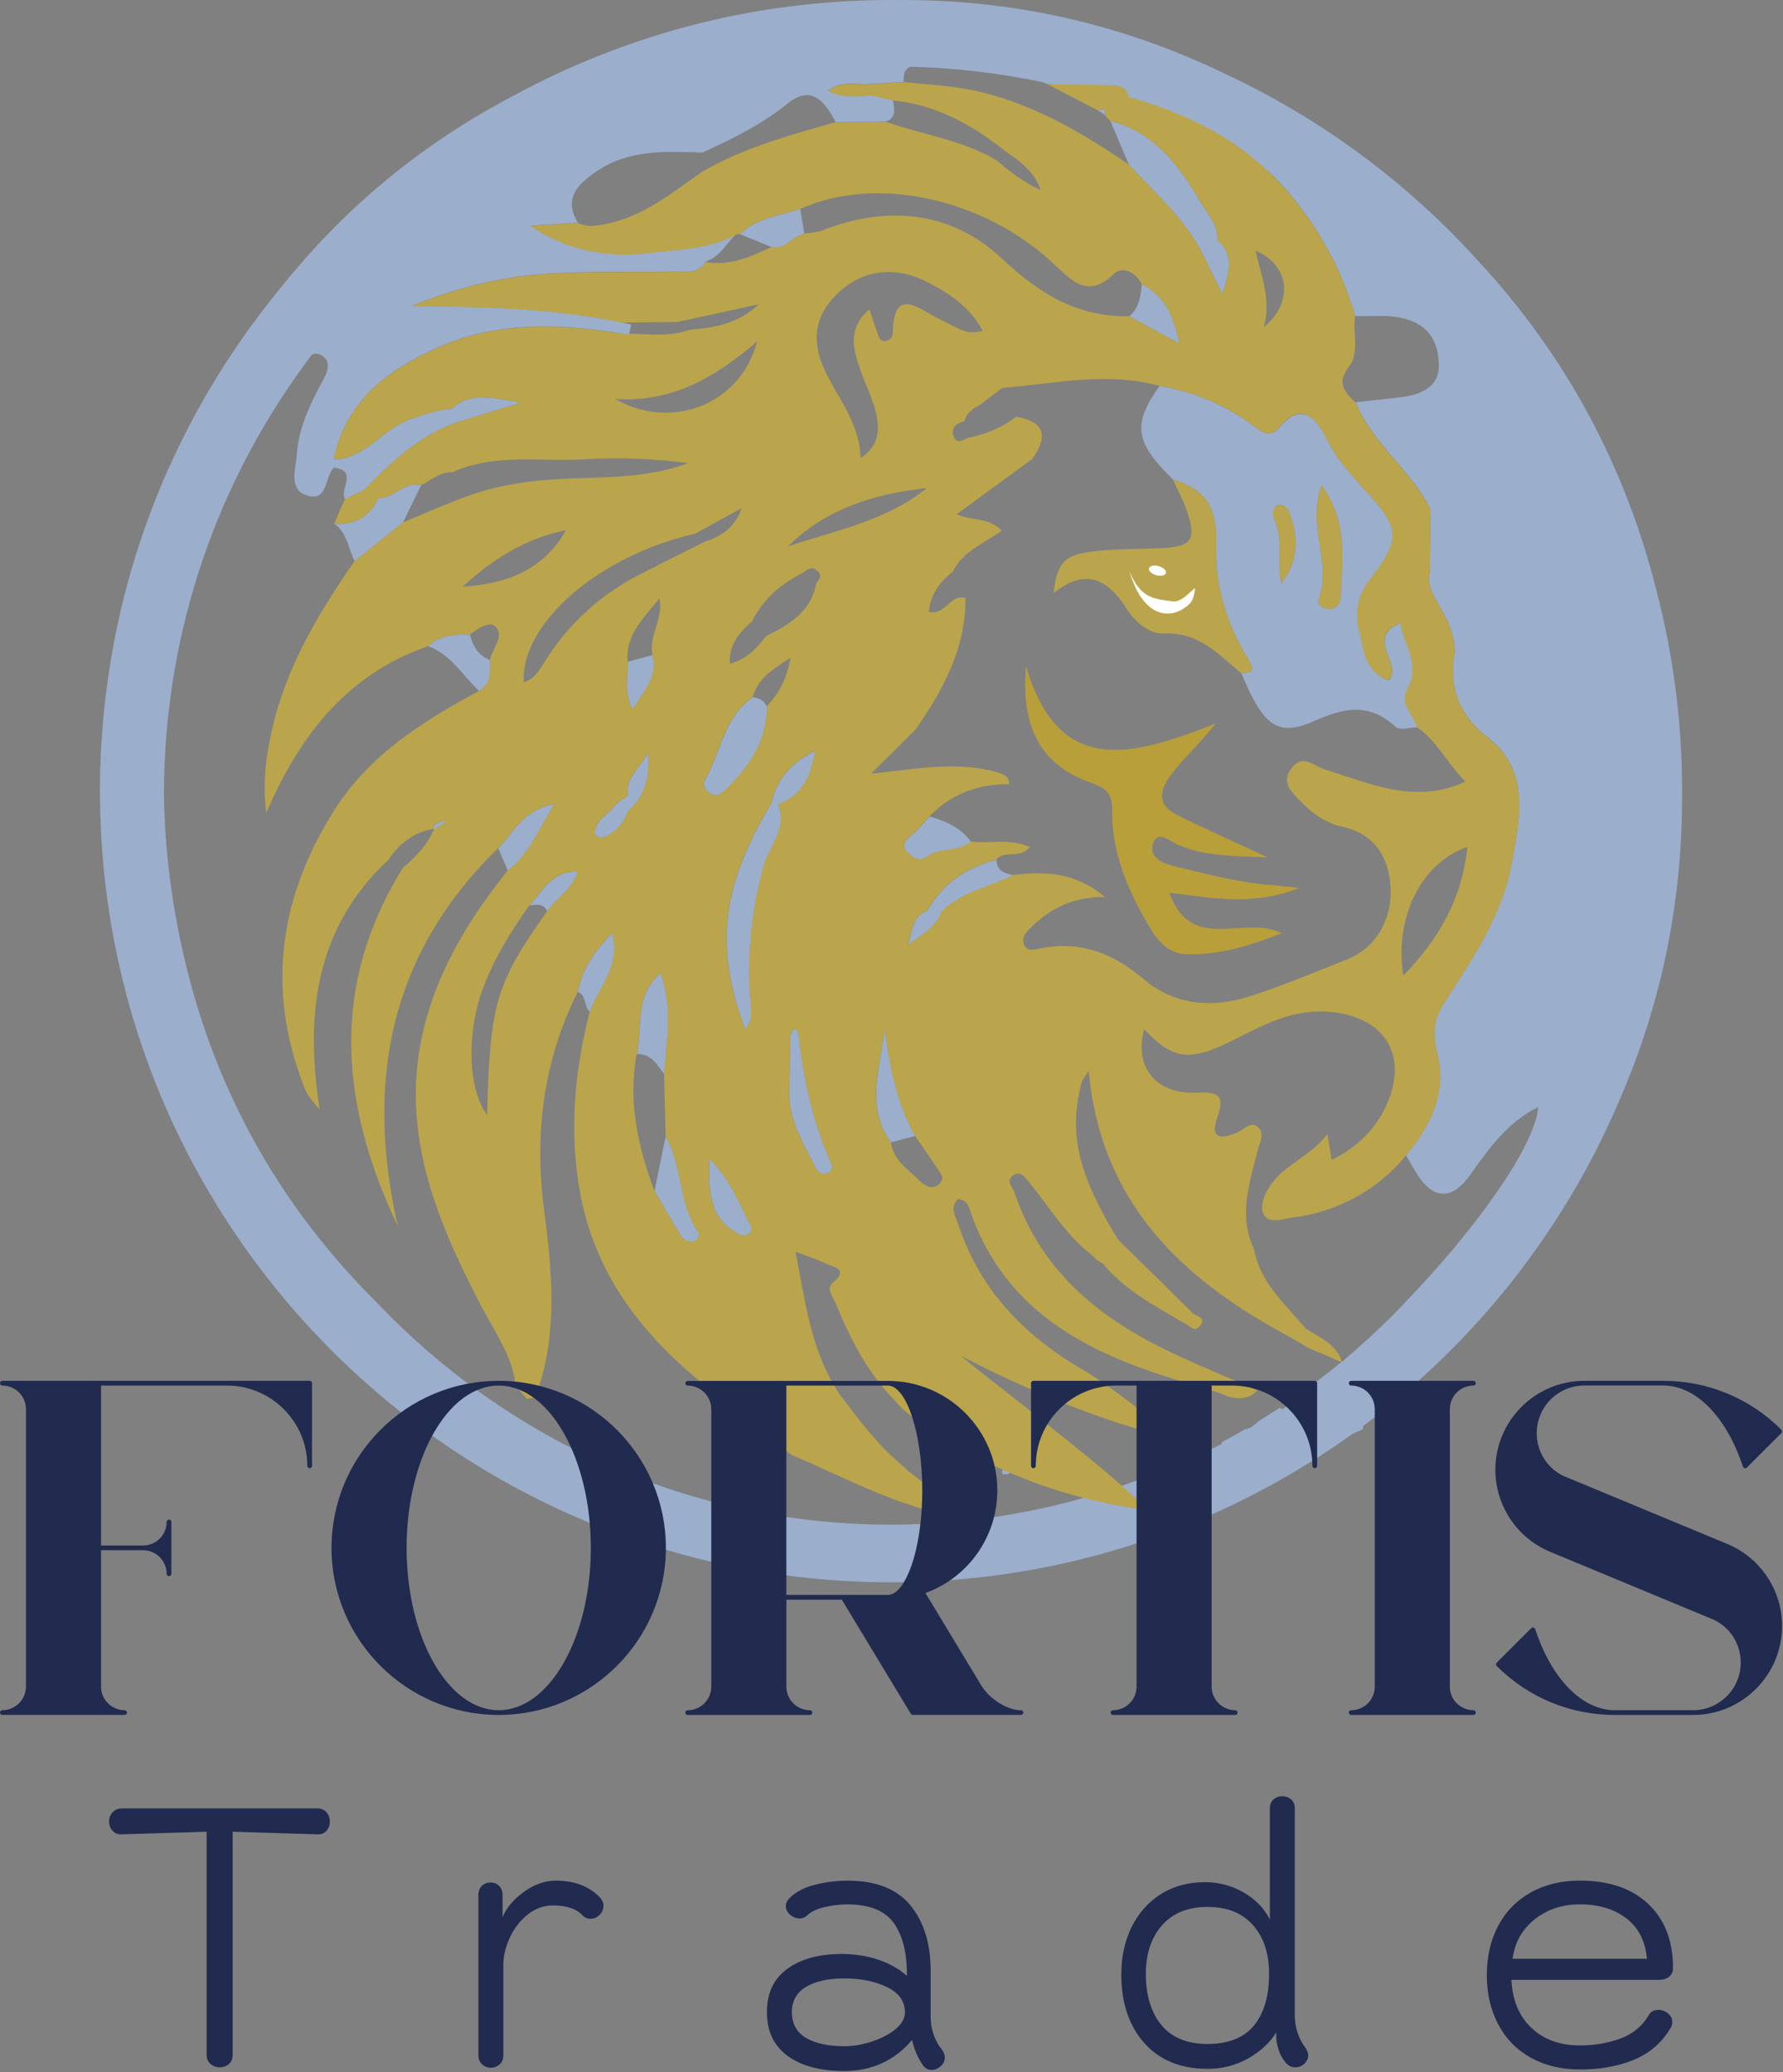 <?xml version="1.0" encoding="UTF-8"?>
<svg xmlns="http://www.w3.org/2000/svg" width="648" height="753" viewBox="0 0 648 753" fill="none">
  <rect x="0" y="0" width="648" height="753" fill="#808080" stroke="none"/>
  <g clip-path="url(#clip0_1_78)">
    <path d="M125.35 181.35C127.62 180.29 129.9 179.23 132.17 178.17C142.3 167.95 152.56 157.92 166.71 153.27C174.28 150.94 181.84 148.62 189.41 146.29C180.46 145.13 171.51 141.74 164.11 148.64C158.9 148.9 154.24 150.6 149.28 152.3C139.03 155.82 132.92 166.68 121.3 167.02C121.31 168 121.32 168.98 121.34 169.96C130.32 171.05 123.25 177.81 125.36 181.33L125.35 181.35Z" fill="#9BAECC"></path>
    <path d="M364.23 534.42C364.05 535 364.22 535.46 364.72 535.79C367.71 535.79 369.23 534.31 369.26 531.31C366.95 531.33 365.19 532.22 364.23 534.42Z" fill="#9BAECC"></path>
    <path d="M511.44 250.73C516.49 241.67 510.38 234.67 509.04 226.38C495.87 231.81 509.92 241.21 504.75 247.35C496.1 244.04 495.92 237.02 494 229.29C491.91 220.84 494.53 214.89 498.61 209.63C508.33 197.11 508.85 192.21 498.74 181.06C492.52 174.19 486.12 167.73 481.91 158.99C478.98 152.9 473.27 145.42 465.13 155.18C461.37 159.69 458.53 156.84 454.82 154.18C444.83 147.01 433.63 142.25 421.38 140.28C411.47 154.29 412.4 160.67 426.29 174.25C437.78 177.75 442.41 183.92 441.94 197.34C441.4 212.71 445.75 226.66 453.57 239.42C456.44 244.1 454.95 244.28 451.18 244.73C458.86 263.12 463.92 268.13 477.41 262.12C489.2 256.87 497.71 255.51 507.38 264.25C508.79 265.53 512.42 264.35 515.02 264.32C513.83 259.75 508.59 255.82 511.43 250.73H511.44ZM465.62 212.1C464.2 203.91 466.63 195.7 462.79 187.91C462.3 186.92 462.88 184.48 463.75 183.91C465.64 182.68 467.64 184.18 468.32 185.81C472.18 195.01 471.92 203.92 465.62 212.1ZM487.26 216.21C487.13 219.12 486.29 221.47 482.7 221.27C480.47 221.14 478.61 219.52 479.28 217.74C484.23 204.52 474.77 191.1 480.33 176.4C489.82 189.45 487.84 202.95 487.26 216.22V216.21Z" fill="#9BAECC"></path>
    <path d="M263.23 287.43C272.08 279.07 278.77 269.63 278.72 256.78C277.74 254.56 275.87 253.69 273.61 253.41C262.93 260.68 261.97 273.61 256.11 283.68C255.13 285.37 256.38 287.29 258.21 288.4C260.21 289.62 261.75 288.83 263.24 287.43H263.23Z" fill="#9BAECC"></path>
    <path d="M137.47 181.05C134.31 187.9 128.94 190.94 121.46 190.31C126.21 193.61 126.56 199.3 128.87 203.93C134.73 199.26 140.58 194.58 146.44 189.9C148.65 185.38 150.86 180.86 153.06 176.33C146.91 174.75 143.2 181.24 137.47 181.05Z" fill="#9BAECC"></path>
    <path d="M290.41 376.9C290.3 375.88 289 370.97 287.21 376.49C287.1 383.37 286.99 390.25 286.87 397.13C286.67 407.03 291.82 415.05 295.93 423.48C297.11 425.89 298.37 427.39 300.97 426.25C302.48 425.59 302.66 424.03 301.94 422.41C295.5 407.9 292.07 392.64 290.4 376.91L290.41 376.9Z" fill="#9BAECC"></path>
    <path d="M323.81 415.13C326.74 414.36 329.68 413.59 332.61 412.82C325.8 400.69 323.3 387.32 321.48 373.59C320.26 387.67 314.1 401.86 323.81 415.13Z" fill="#9BAECC"></path>
    <path d="M240.04 353.66C230.35 362.09 233.69 373.38 231.43 383.05C236.71 382.83 238.78 386.99 241.41 390.38C242.24 378.37 244.74 366.29 240.03 353.67L240.04 353.66Z" fill="#9BAECC"></path>
    <path d="M241.94 412.89C240.58 419.52 239.23 426.14 237.87 432.77C241.16 438.39 244.32 444.1 247.84 449.58C248.82 451.11 251.03 451.78 252.88 450.82C253.58 450.46 254.34 448.59 254.03 448.16C246.48 437.59 248.23 423.85 241.93 412.89H241.94Z" fill="#9BAECC"></path>
    <path d="M336.43 311.66C341.35 307.67 348.21 310 352.85 305.85C349.14 300.71 343.7 298.42 337.89 296.7C335.88 298.84 334.02 301.16 331.81 303.07C329.72 304.87 327.22 306.63 329.51 309.41C331.08 311.31 334.27 313.4 336.43 311.66Z" fill="#9BAECC"></path>
    <path d="M257.84 421.1C257.66 432.35 257.43 441.83 267.11 447.69C268.71 448.66 270.57 449.79 272.29 448.25C274.21 446.53 272.45 444.89 271.69 443.28C268.21 435.86 264.94 428.32 257.84 421.11V421.1Z" fill="#9BAECC"></path>
    <path d="M178.04 239.87C173.82 238.18 171.81 234.78 170.79 230.6C165.35 230.63 159.91 230.67 155.6 234.82C163.9 237.83 168.11 245.49 174.12 251.1C178.84 248.55 177.96 244.04 178.04 239.87Z" fill="#9BAECC"></path>
    <path d="M362.18 312.44C351.22 315.2 342.62 321.14 336.92 331.04C331.08 333.08 331.82 338.92 329.84 343.37C334.73 340.08 339.96 337.35 342.18 331.47C349.39 324.06 359.61 322.51 368.34 318.03C365.15 317.43 362.22 316.54 362.17 312.44H362.18Z" fill="#9BAECC"></path>
    <path d="M181.08 308.24C182.23 310.96 183.38 313.67 184.54 316.39C192.11 310.63 195.54 302.09 201.45 292.17C190.03 294.36 186.59 302.63 181.08 308.25V308.24Z" fill="#9BAECC"></path>
    <path d="M292.3 84.97C291.82 81.95 291.34 78.94 290.85 75.92C283.29 78.39 275.02 79.17 268.88 85.07C272.7 86.64 276.53 88.21 280.35 89.78C285.46 90.98 287.97 85.71 292.3 84.97Z" fill="#9BAECC"></path>
    <path d="M210 360.45C213.28 361.75 212.1 365.77 214.39 367.67C217.34 358.95 225.72 351.64 222.51 339.1C215.39 346.23 211.56 352.68 210 360.45Z" fill="#9BAECC"></path>
    <path d="M415 103.37C414.59 107.68 413.95 111.91 410.4 114.98C416.03 118.04 421.67 121.09 428.7 124.9C426.45 114.99 423.49 107.47 415 103.37Z" fill="#9BAECC"></path>
    <path d="M296.31 272.84C287.92 276.91 282.3 282.99 280.35 291.91C262.09 322.55 259.6 343.98 270.83 374.01C273.17 371.57 273.14 368.57 272.88 365.54C271.38 348.25 272.95 331.43 277.63 314.53C279.62 307.34 286.48 300.88 282.8 292.32C292.18 288.94 294.85 281.29 296.31 272.84Z" fill="#9BAECC"></path>
    <path d="M229.97 257.82C234.11 250.88 239.34 245.77 237.17 238.03C234.16 238.85 231.14 239.67 228.13 240.49C228.46 245.94 226.47 251.74 229.97 257.83V257.82Z" fill="#9BAECC"></path>
    <path d="M192.42 329.05C194.89 328.8 197.53 328.05 198.87 331.21C202.11 326.47 207.81 323.58 209.97 316.73C200.34 316.58 197.17 323.96 192.43 329.05H192.42Z" fill="#9BAECC"></path>
    <path d="M235.66 273.21C233.16 278.62 227.2 282.38 228.14 289.24C226.65 290.31 224.74 291.08 223.75 292.49C221.27 296.03 216.29 297.77 216.13 302.86C216.11 303.41 217.93 304.68 218.57 304.49C223.56 303.04 226.54 299.43 228.3 294.69C234.88 288.9 236.3 281.42 235.65 273.2L235.66 273.21Z" fill="#9BAECC"></path>
    <path d="M444.26 106.96C446.32 99.69 449.12 92.75 442.39 87.24C442.82 81.93 439.08 78.11 436.76 74.19C428.86 60.86 419.98 48.11 403.54 43.96C405.79 49.25 408.05 54.54 410.3 59.83C420.18 70.73 431.66 80.32 437.96 94.11C440.06 98.4 442.16 102.68 444.26 106.97V106.96Z" fill="#9BAECC"></path>
    <path d="M157.48 301.27L157.7 301.51C159.12 300.59 160.55 299.66 161.97 298.74C161.72 298.53 161.33 298.1 161.26 298.15C159.9 299.07 157.68 298.96 157.48 301.27Z" fill="#9BAECC"></path>
    <path d="M398.89 40.06C399.78 40.63 400.67 41.19 401.55 41.76C401.81 41 401.67 40.31 401.13 39.71C400.38 39.81 399.63 39.92 398.89 40.06Z" fill="#9BAECC"></path>
    <path d="M378.3 69.33C378.61 69.5 378.91 69.67 379.22 69.83C378.96 69.62 378.7 69.41 378.43 69.2L378.3 69.33Z" fill="#9BAECC"></path>
    <path d="M479.86 529.04C483.76 526.51 487.6 523.89 491.37 521.18C492.66 520.59 493.94 520.01 495.23 519.42C495.33 519 495.39 518.6 495.44 518.21C535.7 488.21 567.83 447.92 587.96 401.24C588.14 400.83 588.32 400.42 588.5 400C588.65 399.64 588.8 399.29 588.95 398.93C603.99 364.04 611.43 327.3 611.32 288.96C611.32 288.48 611.34 287.99 611.34 287.51C611.34 262.36 608.1 237.97 602.04 214.72C590.56 168.93 568.71 128.67 536.93 94.5C511.42 66.36 480.41 43.3 445.61 27C407.7 8.64 367.55 -0.42 325.5 0.02C324.94 0.02 324.39 0 323.83 0C274.2 0 227.51 12.57 186.77 34.71C153.2 52.24 124.64 75.94 101.24 105.54C64.36 150.59 40.91 207.05 36.94 268.81C36.9 269.42 36.86 270.03 36.82 270.64C36.75 271.9 36.68 273.15 36.62 274.41C36.55 275.91 36.49 277.4 36.45 278.9C36.43 279.65 36.41 280.39 36.39 281.14C36.36 282.67 36.34 284.2 36.33 285.73C36.33 286.32 36.31 286.91 36.31 287.5C36.31 288.09 36.33 288.63 36.33 289.2C36.33 289.88 36.34 290.55 36.36 291.23C38.36 448.3 166.29 575.01 323.83 575.01C379.28 575.01 431.05 559.3 474.96 532.11M175.41 506.7C161.74 497 149.02 486.01 137.44 473.88H137.47C96.95 433.88 71.63 384.53 62.67 325.81C60.76 313.32 59.76 301.02 59.59 288.91C59.59 288.86 59.59 288.82 59.59 288.77C59.59 228.7 79.62 173.32 113.35 128.91C114.38 128.34 115.61 128.32 117.18 129.36C120.61 131.64 118.84 135.55 117.18 138.6C112.64 146.95 108.51 155.58 107.88 165.11C107.54 170.28 104.61 177.9 111.71 180.1C119.2 182.42 117.98 173.29 121.35 169.88C121.34 168.9 121.33 167.92 121.31 166.93C125.57 145.76 140.88 134.46 158.89 126.36C181.28 116.29 204.95 117.6 228.62 121.65L229.39 117.93C203.16 111.9 176.5 111.43 149.62 111.2C165.12 104.8 181.11 100.72 197.51 99.53C213.35 98.38 229.32 99 245.23 98.67C249.19 98.59 253.8 99.88 256.32 95.08C261.41 93.5 263.8 88.89 267.17 85.38C257.43 90.6 246.18 90.6 235.89 91.89C221.41 93.71 206.27 91.23 192.79 82.03C198.53 81.65 204.27 81.28 210 80.9C204.82 72.19 209.73 67.18 216.46 62.5C228.39 54.18 241.87 55.07 255.31 55.43C266.22 50.47 276.85 45.2 286.34 37.57C295.02 30.6 299.82 37.05 303.68 44.31C309.8 44.27 315.92 44.24 322.04 44.2C326 42.6 324.98 39.41 324.55 36.41C322.05 35.83 319.54 35.24 317.03 34.66C312.05 34.75 306.96 35.99 300.88 32.86C305.8 29.35 310.4 30.57 314.76 30.6C319.35 30.31 323.94 30.03 328.52 29.74C328.14 26.57 329.1 25.02 330.84 24.26C347.12 24.66 363.03 26.54 378.45 29.76C379.2 30.01 379.94 30.25 380.69 30.52C381.13 30.52 381.56 30.53 382 30.54C410.35 36.86 436.98 47.71 461.1 62.32C464.43 65.48 467.6 68.93 470.6 72.71C480.84 85.61 488.02 99.33 492.47 114.85C499.52 115.11 506.61 113.9 513.54 116.86C521.08 120.08 522.99 126.85 522.91 133.35C522.83 140.15 516.89 143.24 510.44 144.14C504.53 144.96 498.59 145.51 492.66 146.18C498.87 161.2 512.82 170.82 519.97 185.19C524.98 188.64 527.71 191.53 528.13 194.63C527.7 191.53 524.98 188.63 519.96 185.19C519.84 192.81 519.73 200.43 519.61 208.05C518.74 211.58 519.95 214.39 521.69 217.58C525.24 224.09 529.62 230.7 528.45 238.61C526.62 250.97 530.88 260.27 540.62 267.89C556.18 280.05 552.37 296.81 549.64 312.59C546.27 332.04 535.31 348.26 524.8 364.48C520.97 370.4 520.55 375.75 522.37 382.94C525.89 396.88 520 409.08 511.01 419.78C512.32 422.06 513.55 424.4 514.96 426.62C520.97 436.06 527.73 436.24 534.26 427.04C541.04 417.48 547.76 407.91 559.01 402.32C558.09 416.13 536.46 446.77 510.09 473.87H510.17C505 479.29 499.58 484.47 493.97 489.42C491.9 491.28 489.83 493.11 487.75 494.88L487.56 494.91C483.19 498.52 478.71 501.98 474.12 505.31C474.01 505.46 473.89 505.6 473.78 505.76C474.44 505.72 475.05 505.71 475.65 505.72C472.5 507.92 469.31 510.06 466.07 512.12C465.74 511.93 465.4 511.76 465.07 511.58C462.5 513.28 459.89 514.93 457.26 516.54C455.8 518.03 454.26 519.18 452.46 519.4C449.69 521.01 446.89 522.59 444.06 524.1C444.06 524.3 444.05 524.51 444.04 524.71C433.75 529.95 423.07 534.53 412.06 538.4C384.5 548.53 354.8 554.08 323.81 554.08C285.75 554.08 249.62 545.73 217.04 530.76C214.5 529.64 211.98 528.48 209.49 527.28C209.45 527.22 209.41 527.16 209.38 527.1C198.45 521.63 187.97 515.39 177.97 508.48" fill="#9BAECC"></path>
    <path d="M424.97 324.42C433.05 346.92 452.61 332.12 465.72 339.19C454.38 343.58 443.2 347.21 431.04 346.74C424.59 346.49 420.82 342.03 417.89 337.1C410.11 323.97 404 310.13 404.2 294.52C404.28 288.52 402.14 286.44 396.5 284.46C378.55 278.16 370.91 264.63 372.9 242.13C384.87 282.88 411.72 274.67 441.8 262.96C434.83 271.74 429.05 276.44 424.87 282.59C420.57 288.91 421.73 293.18 428.03 296.29C438.09 301.25 448.35 305.83 460.72 311.6C447.79 311 437.25 311.27 427.18 306.54C425.01 305.52 420.36 301.42 418.93 307.01C417.87 311.17 421.82 313.54 425.83 314.53C437.58 317.41 449.27 320.58 461.4 321.56C464.04 321.77 466.67 322.09 472.25 322.67C455.16 329.43 440.48 326.29 424.95 324.42H424.97Z" fill="#B99F3A"></path>
    <path d="M409.3 221C412.44 225.96 417.58 230.47 422.96 230.22C435.64 229.62 442.9 237.79 451.18 244.74C454.95 244.29 456.44 244.11 453.57 239.43C445.75 226.67 441.4 212.72 441.94 197.35C442.41 183.93 437.78 177.75 426.29 174.26C427.99 178.03 429.99 181.7 431.33 185.6C434.99 196.27 433.17 198.71 421.74 199.22C413.06 199.6 404.29 199.38 395.74 200.61C386.34 201.96 384.21 205.02 382.86 215.57C394.25 206.39 402.48 210.21 409.31 221.01L409.3 221Z" fill="#BAA54C"></path>
    <path d="M287.62 528.7C304.04 535.63 319.82 544.12 337.13 548.85C337.12 544.89 336.77 543.62 336.75 539.66C326.75 532.17 330.53 534.76 327.58 532.29C318.66 524.81 311.88 515.59 304.95 506.44C303.87 504.62 302.8 502.8 301.72 500.99C294.25 486.84 292.26 471.15 289.12 454.87C292.88 456.32 296.57 457.5 300.04 459.16C302.94 460.55 308.79 461.08 302.54 466.29C300.15 468.28 302.72 471.28 303.66 473.55C309.09 486.74 315.51 499.37 325.83 509.57C327.66 513.16 362.91 541.68 415.93 548.67C417 544.72 349.43 493.67 349.46 492.84C383.77 510.74 417.14 521.64 424.95 521.5C412.53 510.2 397.92 500.3 394.57 498.38C372.93 486.02 356.23 469.27 348.28 444.98C347.28 441.92 345.04 438.93 348.17 435.73C352.25 436.21 352.44 439.82 353.38 442.34C365.22 473.99 390.79 489.31 420.84 499.29C427.88 501.63 435.03 503.65 442.13 505.82C442.87 506.1 443.61 506.38 444.35 506.66C444.35 506.66 451.97 510.74 456.95 505.29C445.39 500.18 434.18 495.65 423.34 490.36C398.24 478.11 378 461 368.73 433.46C368.06 431.46 365.57 429.29 367.85 427.39C370.82 424.92 372.82 428.17 374.23 429.9C381.55 438.91 387.56 449.02 396.96 456.23C397.59 456.84 398.22 457.46 398.85 458.07C399.51 458.45 400.18 458.83 400.84 459.21C400.81 457.74 401.32 456.62 402.05 455.63C401.32 456.61 400.81 457.74 400.84 459.21C409.09 469.19 420.42 474.95 431.28 481.34C432.7 482.17 434.28 484.13 436.06 481.91C438.75 478.56 434.78 478.51 433.55 477.28C424.54 468.3 415.43 459.42 406.35 450.51C396.73 434.53 388.2 418.24 391.96 398.56C392.31 396.72 392.62 394.85 393.2 393.08C393.52 392.09 394.36 391.26 395.7 389.25C400.1 437.53 430.03 465.29 469.05 486C470.14 485.89 471.17 485.69 472.08 485.26C471.17 485.68 470.14 485.89 469.05 486C475 489.43 473.4 488.91 479.17 491.49C479.93 491.37 486.99 495.09 487.75 494.97C485.69 488.39 479.67 486.11 474.57 482.82C467.12 473.95 457.94 466.2 455.75 453.91C449.98 441.91 454.05 430.22 456.94 418.53C457.66 415.62 459.65 412.27 457.49 409.91C454.77 406.94 452.12 410.52 449.58 411.59C443.54 414.12 439.6 413.83 442.47 405.89C445.6 397.23 441.83 396.83 434.44 397.09C419.81 397.61 412.11 387.48 415.84 374.03C426.16 384.98 432.03 386 447.64 378.28C459.08 372.62 469.65 366.4 483.7 367.76C502.68 369.58 511.92 382.87 504.19 400.87C500.21 410.15 493.37 416.9 483.95 421.54C483.45 418.49 483.05 415.97 482.42 412.09C476.73 419.77 468.36 422.55 463.11 428.91C460.32 432.29 457.42 437.66 459.26 441.33C461.18 445.16 466.81 442.7 470.82 442.31C473.42 442.06 475.98 441.31 478.56 440.78C491.52 437.14 502.43 430.33 511.01 419.88C520 409.18 525.89 396.97 522.37 383.04C520.55 375.85 520.97 370.5 524.8 364.58C535.31 348.36 546.27 332.14 549.64 312.69C552.37 296.91 556.18 280.15 540.62 267.99C530.87 260.37 526.62 251.07 528.45 238.71C529.62 230.8 525.24 224.18 521.69 217.68C519.95 214.49 518.74 211.68 519.61 208.15C519.72 200.53 519.84 192.91 519.96 185.29C512.81 170.92 498.87 161.3 492.65 146.28C488.8 142.55 485.56 139.33 490.21 133.32C494.22 128.14 491.54 121.1 492.46 114.95C488.01 99.43 480.83 85.71 470.59 72.81C454.66 52.74 433.94 41.9 410.17 35.22C409.23 35.45 408.14 35.4 407.07 35.35C408.15 35.4 409.23 35.44 410.18 35.22C409.17 30.65 405.41 31.06 402.12 30.96C394.98 30.75 387.84 30.72 380.69 30.62C386.76 33.77 392.83 36.92 398.9 40.07C399.64 39.93 400.39 39.81 401.14 39.72C401.68 40.32 401.82 41.01 401.56 41.77L401.33 41.69C402.12 42.51 402.9 43.34 403.69 44.16L403.55 43.97C419.99 48.13 428.87 60.87 436.77 74.2C439.09 78.11 442.84 81.94 442.4 87.25C449.13 92.77 446.33 99.71 444.27 106.97C442.17 102.68 440.07 98.4 437.97 94.11C431.67 80.33 420.19 70.73 410.31 59.83C393.58 48.41 376.32 38.24 356.28 33.4C347.08 31.18 337.79 30.81 328.51 29.84C323.92 30.13 319.33 30.41 314.75 30.7C310.39 30.67 305.79 29.45 300.87 32.96C306.95 36.1 312.04 34.85 317.02 34.76C319.53 35.35 322.04 35.94 324.55 36.52C340.17 38.04 353.21 45.31 365.23 54.83C370.65 58.6 376.02 62.41 378.22 69.08C372.21 66.37 367.03 62.44 362.07 58.16C349.64 50.88 335.36 48.92 322.02 44.29C315.91 44.33 309.79 44.36 303.67 44.4C287.13 49.09 270.52 53.59 255.45 62.27C244.53 69.76 234.32 78.44 220.78 81.27C217.02 82.06 213.54 82.77 209.98 80.98C204.24 81.36 198.5 81.73 192.77 82.11C206.25 91.31 221.39 93.79 235.87 91.97C246.16 90.68 257.4 90.68 267.15 85.46C267.69 85.18 268.27 85.04 268.88 85.04C275.02 79.14 283.29 78.36 290.85 75.89C318.7 63.45 357.85 72.09 383.38 96.28C389.72 102.29 395.61 108.56 404.84 99.48C407.76 96.61 412.78 98.8 415 103.34C423.49 107.44 426.44 114.96 428.7 124.87C421.67 121.06 416.04 118 410.4 114.95C391.66 115.2 377.88 106.93 364.14 93.98C345.88 76.77 322.64 74.41 298.83 83.74C296.81 84.53 294.49 84.56 292.3 84.94C287.97 85.68 285.46 90.95 280.35 89.75C272.74 93.4 265.08 96.83 256.28 95.17C253.78 99.96 249.16 98.67 245.21 98.75C229.3 99.08 213.34 98.46 197.49 99.61C181.08 100.8 165.1 104.87 149.6 111.28C175.27 111.5 200.76 111.93 225.85 117.23C232.65 117.15 239.46 117.07 246.26 117C255.64 114.96 265.02 112.91 275.77 110.57C267.96 117.89 259.39 119.06 250.67 119.85C242.49 122.76 234.05 121.13 225.71 121.25C203.01 117.6 180.35 116.78 158.88 126.44C140.87 134.54 125.56 145.84 121.3 167.01C132.91 166.66 139.03 155.81 149.28 152.29C154.24 150.58 158.9 148.88 164.11 148.63C171.51 141.73 180.46 145.11 189.41 146.28C181.84 148.61 174.28 150.93 166.71 153.26C152.56 157.9 142.3 167.93 132.17 178.16C129.9 179.22 127.62 180.28 125.34 181.34C124.04 184.33 122.75 187.32 121.46 190.3C128.94 190.93 134.31 187.89 137.47 181.04C143.2 181.22 146.91 174.74 153.06 176.32C156.74 174.55 159.83 171.37 164.35 171.66C179.83 164.54 196.41 167.93 212.49 166.89C224.99 166.09 237.58 166.73 250.16 168.27C229.69 175.98 208.03 172 187.26 175.84C172.76 177.93 159.75 184.37 146.42 189.89C140.56 194.57 134.7 199.24 128.85 203.92C115.72 222.9 103.91 242.49 98.81 265.43C96.82 274.36 95.37 283.26 96.74 295.48C109.29 266.16 126.91 244.81 155.58 234.81C159.88 230.66 165.32 230.62 170.76 230.59C173.68 228.41 178.04 225.35 180.27 227.89C183.32 231.37 178.88 235.78 178.02 239.86C177.94 244.03 178.83 248.54 174.1 251.09C153.45 262.19 133.86 274.56 121.06 295.11C101.99 325.74 96.95 358.02 109.55 392.38C110.2 394.15 110.79 395.97 111.73 397.58C112.66 399.17 114 400.51 116.18 403.23C110.72 368.24 114.74 337.14 141.11 312.48C145.1 306.62 150.25 302.44 157.45 301.25C157.65 298.94 159.87 299.04 161.23 298.13C161.3 298.08 161.7 298.51 161.94 298.72C160.52 299.64 159.09 300.57 157.67 301.49C155.21 307.15 151.08 311.48 146.44 315.38C119.68 358.35 123.73 401.79 144.59 445.63C132.66 393.33 141.49 346.68 181.05 308.22C186.55 302.61 189.99 294.33 201.41 292.15C195.5 302.08 192.07 310.61 184.5 316.37C171.74 332.4 160.95 349.34 155.16 369.43C144.02 408.05 157.64 441.59 174.94 474.69C179.79 483.98 186.17 492.67 187.43 503.54C188.77 505.14 190.11 506.75 191.45 508.35C192.47 508.2 193.49 508.05 194.51 507.9C202.87 485.51 200.76 462.68 197.74 439.7C194.12 412.15 197.42 385.54 209.96 360.42C211.53 352.65 215.35 346.2 222.47 339.07C225.68 351.61 217.29 358.92 214.35 367.64C208.59 389.91 206.72 412.67 211.15 435.1C216.87 464.05 234.27 486.16 257.12 504.19M133.72 179.94C134.08 180.17 134.47 180.35 134.88 180.5C134.47 180.35 134.08 180.18 133.72 179.94ZM367.1 527.35C366.74 527.16 366.34 527.02 365.93 526.93C366.35 527.02 366.74 527.15 367.1 527.35ZM459.26 118.95C462.16 109.33 458.42 100.46 456.29 91.1C468.66 96.22 470.46 109.72 459.26 118.95ZM303.91 107.15C312.96 98.06 324.96 96.29 337.21 102.59C345.28 106.74 352.73 111.77 357.17 120.3C351.17 121.31 351.32 121.01 340.37 115.4C333.78 112.03 324.73 104.12 324.47 120.79C324.45 122.25 323.66 123.72 321.82 123.92C319.83 124.14 319.4 122.65 318.93 121.19C318.12 118.69 317.24 116.22 315.95 112.44C307.73 119.59 310.21 126.94 312.58 134.1C314.82 140.86 318.59 147.19 319.02 154.45C319.3 159.16 317.6 163.33 312.76 166.44C312.45 155.42 306.46 147.1 301.58 138.24C294.48 125.35 295.39 115.71 303.9 107.16L303.91 107.15ZM291.58 208.26C292.96 207.55 294.83 205.14 297.22 207.64C299.34 209.85 296.88 210.89 296.56 212.43C294.51 222.4 286.85 227.03 278.59 231.05C275.12 235.36 271.57 239.56 265.26 241.19C264.81 234.2 268.8 229.83 273.35 225.73C277.31 217.7 283.82 212.23 291.57 208.25L291.58 208.26ZM223.58 144.97C243.86 146.32 259.59 137.54 275.15 124.05C269.32 147.06 243.78 156.72 223.58 144.97ZM168.16 213.21C179.33 202.91 191.15 195.64 205.73 192.67C197.42 207.13 184.37 212.14 168.16 213.21ZM198.82 331.18C180.19 357.4 178 364.86 177.04 405.22C170.08 395.89 169.47 375.82 175.4 359.54C179.44 348.44 185.61 338.58 192.37 329.02C197.12 323.92 200.28 316.55 209.91 316.7C207.75 323.55 202.05 326.44 198.81 331.18H198.82ZM228.26 294.67C226.5 299.41 223.52 303.02 218.53 304.47C217.89 304.66 216.07 303.39 216.09 302.84C216.25 297.75 221.24 296.01 223.71 292.47C224.7 291.05 226.61 290.28 228.1 289.22C227.16 282.35 233.12 278.6 235.62 273.19C236.26 281.41 234.84 288.89 228.27 294.68L228.26 294.67ZM228.09 240.45C227.24 230.46 234.2 224.43 239.67 217.43C241.22 224.72 235.72 230.93 237.13 237.99C239.3 245.73 234.07 250.85 229.93 257.78C226.43 251.69 228.42 245.89 228.09 240.44V240.45ZM252.83 450.79C250.97 451.74 248.77 451.07 247.79 449.55C244.28 444.07 241.12 438.36 237.82 432.74C231.84 416.66 228.18 400.28 231.39 383.02C233.64 373.36 230.3 362.07 239.99 353.64C244.69 366.27 242.2 378.35 241.37 390.35C241.54 397.85 241.71 405.36 241.89 412.86C248.18 423.82 246.44 437.56 253.99 448.13C254.3 448.56 253.53 450.43 252.84 450.79H252.83ZM232.59 208.72C218.56 215.92 207.2 226.11 198.64 239.39C196.46 242.77 194.75 246.59 190.37 247.93C189.06 226.67 217.77 201.82 252.48 194.01C258.16 190.9 263.85 187.78 269.53 184.67C267.04 192.09 261.68 195.02 255.68 197.08C247.98 200.96 240.26 204.79 232.59 208.73V208.72ZM256.05 283.64C261.91 273.56 262.87 260.63 273.55 253.36C275.33 246.66 280.61 243.36 287.3 239C285.95 246.87 282.99 252.12 278.66 256.73C278.72 269.58 272.02 279.02 263.17 287.38C261.68 288.79 260.14 289.57 258.14 288.35C256.31 287.24 255.06 285.32 256.04 283.63L256.05 283.64ZM272.23 448.21C270.51 449.75 268.65 448.62 267.05 447.65C257.38 441.79 257.6 432.31 257.78 421.06C264.88 428.27 268.14 435.82 271.63 443.23C272.39 444.85 274.15 446.48 272.23 448.2V448.21ZM272.82 365.5C273.08 368.53 273.11 371.52 270.77 373.97C259.54 343.94 262.03 322.51 280.29 291.87C282.24 282.95 287.86 276.87 296.25 272.8C294.79 281.25 292.12 288.9 282.74 292.28C286.42 300.84 279.56 307.3 277.57 314.49C272.89 331.39 271.33 348.21 272.82 365.5ZM300.92 426.2C298.31 427.34 297.05 425.85 295.88 423.43C291.77 415 286.62 406.98 286.82 397.08C283.78 393.19 281.8 389.31 282 385.47C281.79 389.31 283.78 393.19 286.82 397.08C286.93 390.2 287.04 383.32 287.16 376.44C288.95 370.92 290.25 375.84 290.36 376.85C292.03 392.58 295.46 407.85 301.9 422.35C302.62 423.97 302.43 425.53 300.93 426.19L300.92 426.2ZM286.36 198.57C300.35 184.73 317.93 179.42 336.86 177.36C322.14 189.31 303.75 192.71 286.36 198.57ZM341.07 430.51C338.6 432.49 336.03 430.86 334.13 429C329.96 424.92 324.66 421.62 323.76 415.09C314.05 401.82 320.21 387.63 321.43 373.55C323.24 387.28 325.74 400.64 332.56 412.77C335.08 416.44 337.65 420.09 340.11 423.81C341.48 425.87 343.98 428.18 341.08 430.52L341.07 430.51ZM472.83 291.39C477.14 295.73 481.74 299.07 487.99 300.48C499.55 303.09 504.82 311.38 505.38 322.72C505.96 334.49 499.76 344.59 489.7 348.59C478.15 353.19 466.66 358.02 454.85 361.86C440.87 366.42 427.17 365.63 415.4 355.63C404.75 346.59 393.04 341.91 378.88 344.51C376.6 344.93 373.17 346.34 372.04 342.89C371.13 340.12 373.74 337.95 375.5 336.29C382.24 329.93 390.17 325.89 401.5 325.97C390.61 316.74 379.6 316.67 368.27 317.97C359.55 322.45 349.33 323.99 342.12 331.41C339.9 337.29 334.66 340.02 329.78 343.31C331.76 338.86 331.02 333.02 336.86 330.98C342.56 321.08 351.16 315.13 362.12 312.38C365 308.69 370.25 312.41 374.28 307.82C366.88 304.54 359.6 306.76 352.8 305.79C348.16 309.94 341.3 307.61 336.38 311.6C334.22 313.35 331.03 311.26 329.46 309.35C327.17 306.58 329.68 304.81 331.76 303.01C333.97 301.1 335.83 298.78 337.84 296.64C345.71 288.46 355.5 284.86 366.8 285.01C366.76 281.62 364.25 281.47 362.4 280.62C347.25 276.41 332.29 279.58 316.59 281.15C322.01 275.77 327.43 270.39 332.85 265.02C342.79 250.62 351.02 235.57 350.87 217.36C345.27 215.66 343.68 223.79 337.54 222.35C338.12 216.07 341.52 211.54 346.27 207.74C349.95 200.3 357.6 197.46 364.06 192.88C359.54 187.91 353.24 189.34 347.68 186.9C357.02 180.06 366.13 173.39 375.24 166.72C380.88 158.66 379.87 153.19 369.3 151.44C364.21 155.37 358.44 157.7 352.19 159.07C350.19 159.51 347.87 161.91 346.63 158.69C345.47 155.65 347.38 153.76 350.46 153.15C351.18 150.32 353.12 148.61 355.69 147.48C357.11 146.4 358.53 145.33 359.94 144.25C361.38 143.15 362.83 142.05 364.27 140.95C383.26 139.47 402.22 134.95 421.3 140.22C433.55 142.2 444.75 146.95 454.74 154.12C458.45 156.78 461.29 159.64 465.05 155.12C473.19 145.36 478.89 152.84 481.83 158.93C486.04 167.67 492.44 174.13 498.66 181C508.77 192.16 508.25 197.06 498.53 209.57C494.45 214.83 491.83 220.78 493.92 229.23C495.83 236.96 496.02 243.98 504.67 247.29C509.84 241.15 495.8 231.75 508.96 226.32C510.3 234.6 516.41 241.6 511.36 250.67C508.52 255.76 513.77 259.69 514.95 264.26C522.29 269.14 525.85 277.3 532.57 284.05C514.2 292.52 497.92 284.71 481.61 279.66C477.42 278.36 473.63 274.01 469.62 278.85C465.35 284.01 469.2 287.74 472.81 291.38L472.83 291.39ZM510.01 354.57C506.63 333.28 516.7 313.38 533.33 307.77C531.37 326.17 523.52 340.59 510.01 354.57Z" fill="#BAA54C"></path>
    <path d="M420.19 209.02C421.89 209.49 423.47 209.15 423.73 208.24C423.98 207.34 422.81 206.22 421.11 205.75C419.41 205.28 417.83 205.62 417.57 206.53C417.32 207.43 418.49 208.55 420.19 209.02Z" fill="white"></path>
    <path d="M421.45 217.83C421.45 217.83 421.44 217.83 421.43 217.83C416.92 216.94 413.59 215.04 410.49 207.64C415.19 223.95 425.14 226.07 432.18 219.57C432.18 219.57 432.17 219.57 432.16 219.57C433.37 218.55 434.03 216.62 434.35 213.7C431.91 215.5 430.14 218.11 426.87 218.63C424.87 218.36 423.08 218.17 421.43 217.84L421.45 217.83Z" fill="white"></path>
    <path d="M479.28 217.73C478.61 219.51 480.47 221.14 482.7 221.26C486.29 221.46 487.13 219.12 487.26 216.2C487.84 202.93 489.82 189.43 480.33 176.38C474.77 191.09 484.23 204.5 479.28 217.72V217.73Z" fill="#BAA54C"></path>
    <path d="M468.32 185.81C467.64 184.19 465.64 182.69 463.75 183.91C462.88 184.47 462.3 186.91 462.79 187.91C466.64 195.71 464.2 203.91 465.62 212.1C471.92 203.92 472.18 195 468.32 185.81Z" fill="#BAA54C"></path>
    <path d="M75.09 665.66L44.38 666.6C42.94 666.69 41.79 666.26 40.93 665.32C40.07 664.38 39.64 663.23 39.64 661.89C39.64 660.63 40.07 659.53 40.93 658.59C41.79 657.65 42.94 657.18 44.38 657.18H115.14C116.67 657.18 117.85 657.65 118.66 658.59C119.47 659.53 119.88 660.68 119.88 662.02C119.88 663.28 119.47 664.38 118.66 665.32C117.85 666.26 116.68 666.69 115.14 666.6L84.56 665.66V746.7C84.56 748.14 84.11 749.26 83.21 750.06C82.31 750.87 81.18 751.27 79.83 751.27C78.57 751.27 77.46 750.87 76.52 750.06C75.57 749.25 75.1 748.13 75.1 746.7V665.66H75.09Z" fill="#212B4F"></path>
    <path d="M173.86 688.68C173.86 687.25 174.29 686.12 175.14 685.31C176 684.5 177.06 684.1 178.32 684.1C179.49 684.1 180.51 684.5 181.36 685.31C182.22 686.12 182.65 687.24 182.65 688.68V696.76C184 693.35 186.57 690.28 190.36 687.54C194.15 684.8 198.03 683.44 202 683.44C208.85 683.44 214.22 685.5 218.1 689.63C218.91 690.53 219.32 691.51 219.32 692.59C219.32 693.85 218.85 694.95 217.9 695.89C216.95 696.83 215.85 697.3 214.59 697.3C213.51 697.3 212.6 696.94 211.88 696.22C209.62 693.71 206.02 692.45 201.06 692.45C197.63 692.45 194.54 693.55 191.79 695.75C189.04 697.95 186.87 700.73 185.3 704.1C183.72 707.47 182.93 710.81 182.93 714.13V746.84C182.93 748.28 182.48 749.4 181.58 750.21C180.68 751.02 179.59 751.42 178.33 751.42C177.16 751.42 176.12 751.02 175.22 750.21C174.32 749.4 173.87 748.28 173.87 746.84V688.69L173.86 688.68Z" fill="#212B4F"></path>
    <path d="M343.38 747.64C343.38 748.9 342.88 749.97 341.89 750.87C340.9 751.77 339.81 752.22 338.64 752.22C337.29 752.22 336.2 751.64 335.39 750.47C333.5 747.69 332.19 744.64 331.47 741.32C328.4 745 324.79 747.8 320.65 749.73C316.5 751.66 311.9 752.62 306.85 752.62C298.1 752.62 291.22 750.78 286.22 747.1C281.21 743.42 278.71 738.13 278.71 731.22C278.71 724.31 281.19 719.06 286.15 715.47C291.11 711.88 297.69 710.09 305.9 710.09C310.68 710.09 315.12 710.79 319.23 712.18C323.33 713.57 326.78 715.52 329.58 718.04C329.67 709.78 328.09 703.39 324.84 698.86C321.59 694.33 315.96 692.06 307.93 692.06C305.22 692.06 302.45 692.4 299.61 693.07C296.77 693.74 294.67 694.75 293.32 696.1C292.6 696.82 291.7 697.18 290.61 697.18C289.35 697.18 288.2 696.73 287.16 695.83C286.12 694.93 285.6 693.9 285.6 692.73C285.6 691.65 286.01 690.71 286.82 689.9C288.98 687.66 292.03 686.02 295.95 684.99C299.87 683.96 303.91 683.44 308.06 683.44C318.34 683.44 325.94 686.42 330.86 692.39C335.77 698.36 338.23 706.32 338.23 716.28V732.97C338.23 737.37 339.58 741.32 342.29 744.82C343.01 745.81 343.37 746.75 343.37 747.65L343.38 747.64ZM316.79 741.92C320.26 740.8 323.15 739.3 325.45 737.41C327.75 735.53 328.9 733.46 328.9 731.22C328.81 727.18 326.6 724.13 322.27 722.07C317.94 720.01 312.8 718.97 306.85 718.97C300.9 718.97 296.34 720 292.92 722.07C289.49 724.13 287.78 727.18 287.78 731.22C287.78 735.26 289.49 738.56 292.92 740.58C296.35 742.6 300.99 743.61 306.85 743.61C310.01 743.61 313.32 743.05 316.79 741.93V741.92Z" fill="#212B4F"></path>
    <path d="M475.43 746.97C475.43 748.14 474.96 749.15 474.01 750C473.06 750.85 471.96 751.28 470.7 751.28C469.44 751.28 468.31 750.74 467.32 749.66C465.51 747.51 464.39 744.86 463.94 741.72C463.85 741 463.8 739.97 463.8 738.62C461.54 742.3 458.19 745.42 453.72 747.98C449.26 750.54 444.32 751.82 438.91 751.82C429.08 751.82 421.39 748.68 415.84 742.4C410.29 736.12 407.52 727.82 407.52 717.5C407.52 711.13 408.76 705.41 411.24 700.34C413.72 695.27 417.26 691.28 421.86 688.36C426.46 685.44 431.83 683.99 437.96 683.99C442.92 683.99 447.57 685.22 451.9 687.69C456.23 690.16 459.43 693.46 461.51 697.58V657.19C461.51 655.76 461.96 654.66 462.86 653.89C463.76 653.13 464.8 652.75 465.97 652.75C467.23 652.75 468.31 653.13 469.22 653.89C470.12 654.65 470.57 655.75 470.57 657.19V732.44C470.57 736.75 471.88 740.7 474.49 744.29C475.12 745.19 475.44 746.09 475.44 746.98L475.43 746.97ZM455.81 736C459.42 731.47 461.22 725.3 461.22 717.49C461.22 709.68 459.28 704.1 455.4 699.65C451.52 695.21 446.02 692.99 438.89 692.99C431.76 692.99 426.24 695.21 422.32 699.65C418.4 704.09 416.43 710.04 416.43 717.49C416.43 724.94 418.32 731.36 422.11 735.93C425.9 740.51 431.49 742.8 438.89 742.8C446.29 742.8 452.19 740.53 455.8 736H455.81Z" fill="#212B4F"></path>
    <path d="M556.33 747.77C551.19 744.9 547.24 740.86 544.49 735.65C541.74 730.45 540.36 724.48 540.36 717.75C540.36 711.02 541.73 705.05 544.49 699.85C547.24 694.65 551.19 690.61 556.33 687.73C561.47 684.86 567.42 683.42 574.19 683.42C584.74 683.42 593.02 686.25 599.02 691.9C605.02 697.55 608.02 705.32 608.02 715.19C608.02 716.54 607.55 717.59 606.6 718.35C605.65 719.11 604.46 719.49 603.01 719.49H549.3C549.66 726.94 552.1 732.77 556.61 736.99C561.12 741.21 566.98 743.32 574.2 743.32C579.43 743.32 584.32 742.49 588.88 740.83C593.43 739.17 596.88 736.32 599.23 732.28C599.95 731.02 601.12 730.4 602.75 730.4C604.01 730.4 605.16 730.83 606.2 731.68C607.24 732.53 607.76 733.59 607.76 734.84C607.76 735.56 607.58 736.23 607.22 736.86C604.06 742.24 599.62 746.13 593.89 748.5C588.16 750.88 581.6 752.07 574.21 752.07C567.45 752.07 561.49 750.64 556.35 747.76L556.33 747.77ZM598.54 711.83C598 705.46 595.52 700.57 591.1 697.16C586.68 693.75 581.04 692.05 574.19 692.05C567.78 692.05 562.31 693.87 557.75 697.5C553.19 701.13 550.51 705.91 549.7 711.84H598.54V711.83Z" fill="#212B4F"></path>
    <path d="M113.4 502.66V532.69C113.4 533.16 113.02 533.55 112.54 533.55C112.06 533.55 111.68 533.17 111.68 532.69C111.68 516.61 98.58 503.52 82.49 503.52H36.72V561.65H51.99C56.72 561.65 60.56 557.81 60.56 553.08C60.56 552.61 60.94 552.22 61.42 552.22C61.9 552.22 62.28 552.6 62.28 553.08V571.93C62.28 572.4 61.9 572.79 61.42 572.79C60.94 572.79 60.56 572.41 60.56 571.93C60.56 567.21 56.71 563.36 51.99 563.36H36.72V612.92C36.72 617.64 40.57 621.49 45.29 621.49C45.77 621.49 46.15 621.87 46.15 622.35C46.15 622.83 45.77 623.21 45.29 623.21H0.86C0.38 623.21 0 622.83 0 622.35C0 621.87 0.38 621.49 0.86 621.49C5.59 621.49 9.43 617.65 9.43 612.92V512.08C9.43 507.36 5.58 503.51 0.86 503.51C0.38 503.51 0 503.13 0 502.65C0 502.17 0.38 501.79 0.86 501.79H112.54C113.02 501.79 113.4 502.17 113.4 502.65V502.66Z" fill="#212B4F"></path>
    <path d="M242 562.51C242 595.98 214.74 623.22 181.24 623.22C147.74 623.22 120.48 595.99 120.48 562.51C120.48 529.03 147.74 501.8 181.24 501.8C214.74 501.8 242 529.03 242 562.51ZM147.77 562.51C147.77 595.04 162.79 621.5 181.25 621.5C199.71 621.5 214.73 595.04 214.73 562.51C214.73 529.98 199.71 503.52 181.25 503.52C162.79 503.52 147.77 529.98 147.77 562.51Z" fill="#212B4F"></path>
    <path d="M371.9 622.35C371.9 622.82 371.52 623.21 371.04 623.21H331.75C331.45 623.21 331.17 623.05 331.02 622.8L305.94 581.33H285.79V612.94C285.79 617.66 289.64 621.51 294.36 621.51C294.84 621.51 295.22 621.89 295.22 622.37C295.22 622.85 294.84 623.23 294.36 623.23H249.93C249.45 623.23 249.07 622.85 249.07 622.37C249.07 621.89 249.45 621.51 249.93 621.51C254.66 621.51 258.5 617.67 258.5 612.94V512.1C258.5 507.38 254.65 503.54 249.93 503.54C249.45 503.54 249.07 503.16 249.07 502.68C249.07 502.2 249.45 501.82 249.93 501.82H284.92C284.92 501.82 284.92 501.82 284.93 501.82H322.67C344.61 501.82 362.46 519.66 362.46 541.58C362.46 558.34 352.01 573.21 336.34 578.92L356.64 612.5C359.64 617.47 366.1 621.51 371.03 621.51C371.51 621.51 371.89 621.89 371.89 622.37L371.9 622.35ZM285.78 579.6H322.67C325.36 579.6 328.06 576.72 330.27 571.49C333.39 564.16 335.18 553.25 335.18 541.56C335.18 520.94 329.45 503.52 322.67 503.52H285.78V579.6Z" fill="#212B4F"></path>
    <path d="M478.69 502.66V532.69C478.69 533.16 478.31 533.55 477.83 533.55C477.35 533.55 476.97 533.17 476.97 532.69C476.97 516.61 463.87 503.52 447.78 503.52H440.35V612.93C440.35 617.65 444.2 621.5 448.92 621.5C449.4 621.5 449.78 621.88 449.78 622.36C449.78 622.84 449.4 623.22 448.92 623.22H404.49C404.01 623.22 403.63 622.84 403.63 622.36C403.63 621.88 404.01 621.5 404.49 621.5C409.22 621.5 413.06 617.66 413.06 612.93V503.52H405.63C389.53 503.52 376.44 516.61 376.44 532.69C376.44 533.16 376.06 533.55 375.58 533.55C375.1 533.55 374.72 533.17 374.72 532.69V502.66C374.72 502.19 375.1 501.8 375.58 501.8H477.83C478.3 501.8 478.69 502.18 478.69 502.66Z" fill="#212B4F"></path>
    <path d="M526.92 512.09V612.93C526.92 617.65 530.77 621.5 535.49 621.5C535.97 621.5 536.35 621.88 536.35 622.36C536.35 622.84 535.97 623.22 535.49 623.22H491.06C490.58 623.22 490.2 622.84 490.2 622.36C490.2 621.88 490.58 621.5 491.06 621.5C495.79 621.5 499.63 617.66 499.63 612.93V512.09C499.63 507.37 495.78 503.52 491.06 503.52C490.58 503.52 490.2 503.14 490.2 502.66C490.2 502.18 490.58 501.8 491.06 501.8H535.49C535.97 501.8 536.35 502.18 536.35 502.66C536.35 503.14 535.97 503.52 535.49 503.52C530.76 503.52 526.92 507.36 526.92 512.09Z" fill="#212B4F"></path>
    <path d="M558.49 520.82C558.49 527.42 562.16 533.36 568.08 536.31L628.4 561.35C640.11 566.53 647.66 578.13 647.66 590.91C647.66 608.72 633.15 623.22 615.33 623.22H587.15C587.15 623.22 587.15 623.22 587.14 623.22H586.91C570.68 623.22 555.44 616.91 543.95 605.44C543.61 605.1 543.61 604.56 543.95 604.23L556.51 591.68C556.51 591.68 556.53 591.68 556.53 591.66C556.57 591.62 556.62 591.6 556.67 591.57C556.72 591.54 556.77 591.51 556.82 591.48C556.82 591.48 556.83 591.47 556.84 591.47C556.88 591.46 556.92 591.47 556.96 591.46C557.02 591.45 557.08 591.44 557.14 591.44C557.2 591.44 557.25 591.46 557.31 591.47C557.36 591.48 557.41 591.49 557.46 591.51C557.52 591.54 557.57 591.57 557.62 591.61C557.65 591.63 557.69 591.65 557.72 591.68C557.72 591.68 557.72 591.7 557.74 591.7C557.78 591.74 557.81 591.8 557.84 591.85C557.87 591.9 557.9 591.94 557.92 591.99C557.92 592 557.93 592.01 557.93 592.02C563.89 610.09 574.88 621.35 586.67 621.5C586.79 621.5 586.9 621.5 587.02 621.5H615.33C624.88 621.5 632.64 613.74 632.64 604.2C632.64 597.6 628.97 591.66 623.05 588.71L562.73 563.67C551.02 558.49 543.47 546.89 543.47 534.11C543.47 516.3 557.98 501.8 575.8 501.8H604.21C604.21 501.8 604.21 501.8 604.22 501.8H604.45C620.68 501.8 635.93 508.11 647.41 519.58C647.75 519.92 647.75 520.46 647.41 520.79L634.85 533.34C634.85 533.34 634.83 533.34 634.83 533.36C634.79 533.4 634.74 533.42 634.69 533.45C634.64 533.48 634.6 533.51 634.54 533.53C634.54 533.53 634.53 533.54 634.52 533.54C634.48 533.55 634.44 533.54 634.4 533.55C634.35 533.55 634.3 533.58 634.25 533.58C634.24 533.58 634.23 533.58 634.21 533.58C634.16 533.58 634.11 533.56 634.06 533.55C634 533.54 633.95 533.53 633.9 533.5C633.84 533.47 633.8 533.44 633.75 533.4C633.72 533.38 633.68 533.36 633.65 533.33C633.65 533.33 633.65 533.31 633.63 533.31C633.59 533.27 633.56 533.21 633.53 533.16C633.5 533.11 633.47 533.07 633.45 533.02C633.45 533.02 633.44 533 633.43 532.99C627.44 514.8 616.33 503.5 604.45 503.5H575.81C566.26 503.5 558.5 511.26 558.5 520.8L558.49 520.82Z" fill="#212B4F"></path>
  </g>
  <defs>
    <clipPath id="clip0_1_78">
      <rect width="647.66" height="752.62" fill="white"></rect>
    </clipPath>
  </defs>
</svg>
